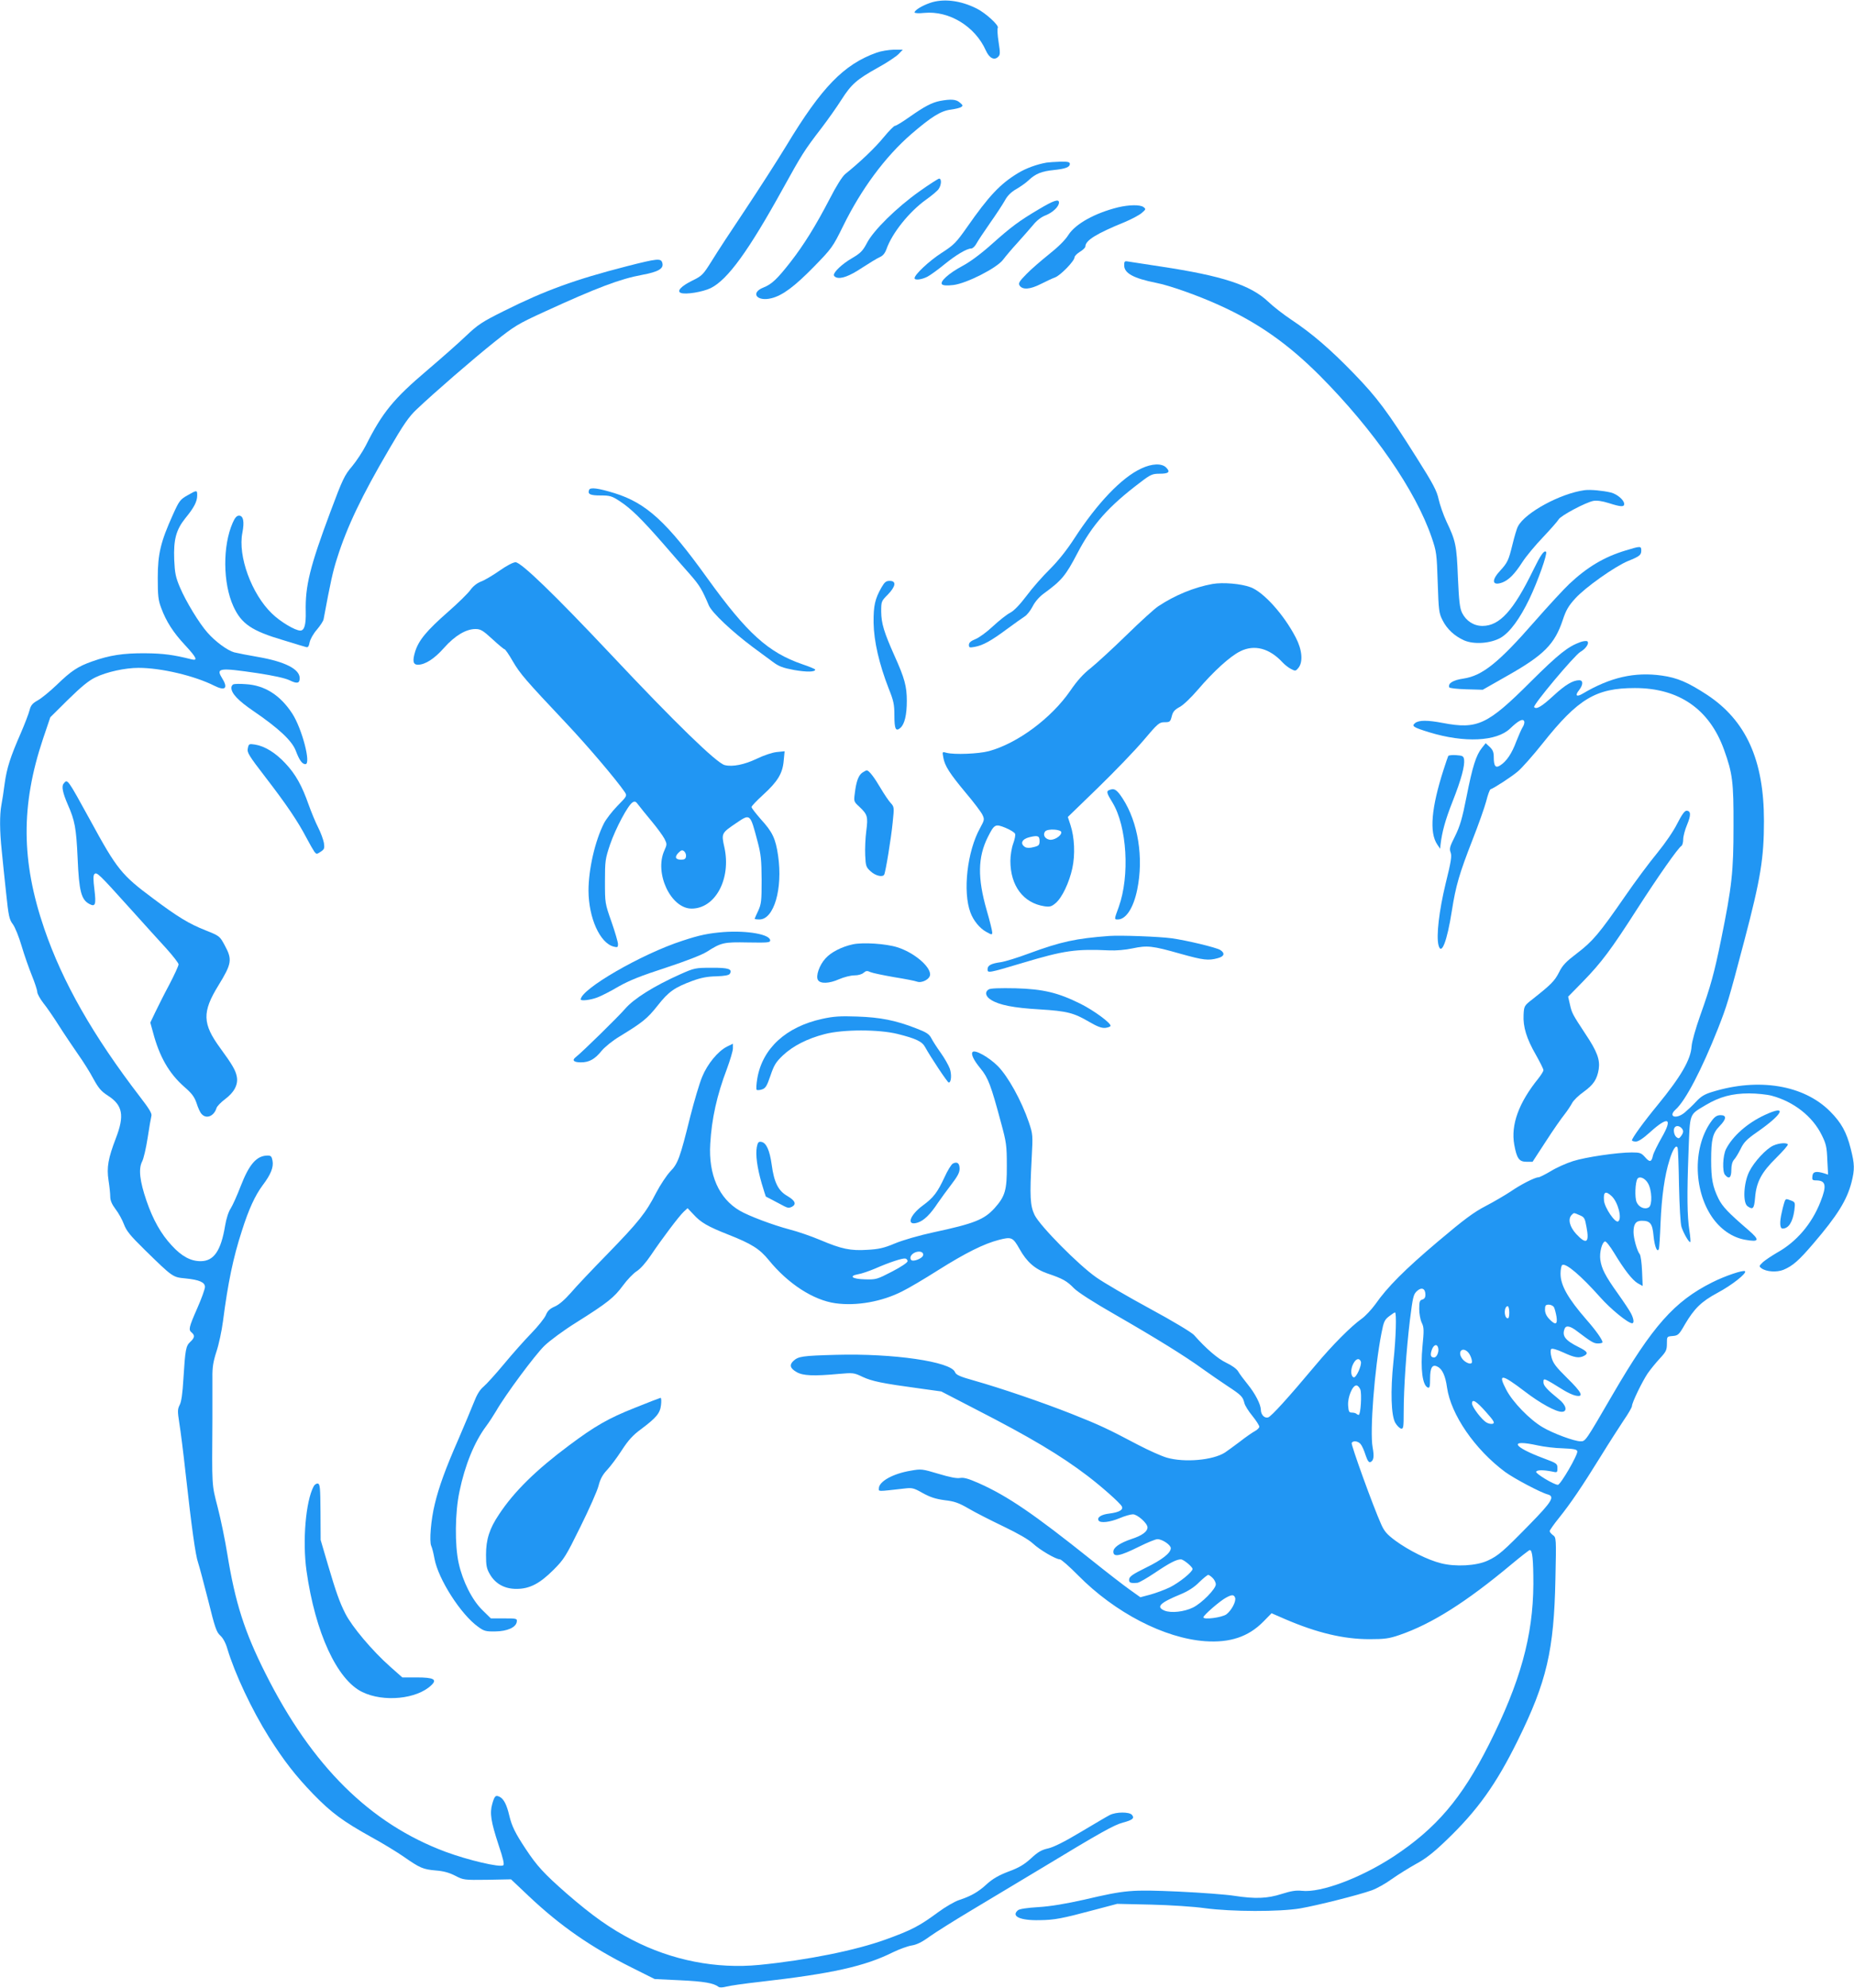 <?xml version="1.0" standalone="no"?>
<!DOCTYPE svg PUBLIC "-//W3C//DTD SVG 20010904//EN"
 "http://www.w3.org/TR/2001/REC-SVG-20010904/DTD/svg10.dtd">
<svg version="1.0" xmlns="http://www.w3.org/2000/svg"
 width="1194pt" height="1280pt" viewBox="0 0 1194 1280"
 preserveAspectRatio="xMidYMid meet">
<g transform="translate(0,1280) scale(0.1,-0.1)"
fill="#2196f3" stroke="none">
<path d="M5989 12781 c-52 -18 -99 -47 -99 -61 0 -5 26 -7 63 -3 160 15 327
-87 396 -242 22 -49 54 -66 79 -41 14 13 14 25 3 96 -7 44 -9 85 -5 91 9 15
-77 94 -134 123 -106 54 -218 67 -303 37z"/>
<path d="M5645 12461 c-211 -76 -353 -222 -579 -596 -60 -99 -180 -285 -265
-413 -86 -128 -183 -276 -216 -330 -58 -93 -64 -98 -127 -129 -71 -35 -102
-68 -73 -79 31 -12 140 6 192 31 109 54 243 238 467 644 120 217 136 243 246
386 42 55 100 137 129 183 64 100 98 130 234 206 59 32 118 72 133 87 l28 29
-60 0 c-32 -1 -81 -9 -109 -19z"/>
<path d="M6053 12150 c-53 -11 -99 -35 -197 -104 -44 -31 -85 -56 -92 -56 -7
0 -40 -34 -74 -75 -54 -66 -148 -156 -246 -235 -19 -15 -58 -77 -101 -161 -90
-173 -165 -294 -252 -406 -86 -110 -121 -143 -174 -164 -87 -34 -43 -93 52
-69 71 18 148 75 274 204 114 117 120 125 187 261 117 238 270 445 438 591
130 112 191 150 254 158 29 4 60 11 68 17 13 8 11 12 -9 29 -24 21 -57 23
-128 10z"/>
<path d="M6740 11753 c-63 -11 -132 -36 -183 -67 -116 -70 -189 -148 -330
-350 -69 -98 -83 -113 -164 -165 -79 -51 -173 -139 -173 -162 0 -15 44 -10 82
9 19 10 69 46 109 79 75 61 145 103 174 103 9 0 24 14 33 31 9 17 49 77 88
133 39 55 82 121 96 146 16 30 40 54 74 73 27 16 63 41 79 57 45 42 83 57 160
65 78 8 105 19 105 40 0 12 -14 15 -62 14 -35 -1 -74 -4 -88 -6z"/>
<path d="M5920 11567 c-145 -103 -295 -250 -337 -332 -27 -51 -41 -65 -97 -98
-62 -36 -116 -87 -116 -108 0 -5 7 -12 15 -15 31 -12 86 8 167 62 46 30 97 61
113 68 21 9 34 25 44 52 36 103 147 242 257 320 35 25 71 55 79 67 18 26 20
67 3 67 -7 -1 -65 -38 -128 -83z"/>
<path d="M6689 11452 c-128 -76 -175 -111 -303 -225 -67 -60 -138 -113 -187
-139 -90 -48 -149 -102 -132 -119 7 -7 32 -9 73 -4 85 10 281 110 320 163 15
20 56 69 91 107 35 39 81 91 102 116 24 30 53 52 82 63 45 18 85 56 85 82 0
25 -34 14 -131 -44z"/>
<path d="M7200 11465 c-149 -37 -273 -106 -319 -177 -21 -34 -67 -79 -125
-125 -50 -40 -116 -97 -146 -128 -45 -46 -53 -58 -44 -73 19 -29 67 -26 136 9
34 17 76 37 93 43 35 13 125 106 125 129 0 8 16 24 35 36 19 11 35 27 35 34 0
39 71 83 253 157 43 18 92 44 109 58 28 24 29 26 12 39 -22 16 -92 15 -164 -2z"/>
<path d="M4034 11085 c-331 -85 -524 -155 -788 -287 -143 -71 -169 -89 -245
-161 -47 -45 -158 -143 -245 -217 -222 -188 -293 -275 -400 -488 -20 -39 -60
-100 -89 -135 -48 -56 -61 -83 -139 -292 -132 -353 -163 -478 -159 -643 2 -85
-9 -122 -35 -122 -33 0 -129 57 -183 110 -131 126 -220 370 -190 520 14 72 6
110 -22 110 -14 0 -26 -13 -40 -45 -66 -149 -64 -390 4 -539 52 -113 118 -158
322 -218 71 -22 137 -42 146 -44 12 -4 18 3 23 30 4 20 24 56 46 81 22 26 42
56 44 68 44 237 60 310 87 393 64 203 158 400 335 702 92 158 127 209 177 256
116 110 362 323 501 434 129 103 150 116 325 196 338 155 485 210 625 236 108
20 143 41 131 79 -9 29 -32 27 -231 -24z"/>
<path d="M7240 11091 c0 -50 60 -83 205 -112 85 -16 271 -82 405 -143 251
-113 445 -250 650 -455 348 -350 616 -738 720 -1041 31 -91 33 -104 39 -290 6
-181 8 -198 31 -243 29 -58 77 -102 139 -130 64 -28 171 -20 236 17 59 35 123
122 185 251 54 113 117 291 107 302 -13 12 -35 -20 -82 -116 -128 -263 -217
-361 -328 -361 -56 0 -105 32 -131 84 -15 31 -20 74 -27 230 -8 206 -14 233
-74 359 -20 43 -42 107 -50 142 -11 53 -34 98 -141 267 -189 300 -255 388
-404 542 -154 159 -271 259 -403 347 -51 34 -118 86 -149 116 -114 108 -296
167 -693 227 -93 14 -185 28 -202 31 -31 6 -33 4 -33 -24z"/>
<path d="M7351 9784 c-127 -58 -284 -223 -431 -449 -51 -79 -106 -147 -159
-200 -45 -44 -112 -120 -149 -170 -44 -58 -81 -97 -106 -110 -22 -11 -71 -50
-111 -87 -39 -37 -90 -74 -113 -83 -30 -12 -42 -23 -42 -37 0 -18 4 -19 37
-13 54 10 106 39 207 114 49 36 101 73 115 82 14 8 37 37 51 64 15 30 43 62
70 82 117 85 143 116 218 260 98 187 200 302 408 459 64 49 76 54 122 54 59 0
71 11 42 40 -28 28 -91 26 -159 -6z"/>
<path d="M3794 9646 c-11 -28 7 -36 74 -36 60 0 73 -4 122 -36 72 -47 138
-111 279 -272 64 -74 144 -166 179 -205 59 -68 74 -94 117 -195 20 -47 149
-168 284 -269 42 -31 99 -73 126 -93 41 -31 66 -40 140 -54 82 -14 135 -13
135 3 0 3 -37 19 -82 34 -221 76 -357 200 -611 552 -262 365 -394 486 -600
550 -104 32 -156 39 -163 21z"/>
<path d="M10205 9644 c-156 -21 -384 -145 -429 -233 -8 -14 -23 -66 -35 -115
-26 -106 -32 -118 -82 -173 -57 -62 -48 -97 17 -73 41 16 79 54 129 132 24 37
84 109 133 160 49 52 94 103 100 114 13 24 175 110 224 119 21 4 57 -1 98 -14
78 -25 100 -26 100 -6 0 25 -44 63 -86 74 -51 12 -131 20 -169 15z"/>
<path d="M1206 9610 c-46 -26 -53 -36 -93 -125 -78 -173 -97 -251 -97 -405 0
-115 3 -144 22 -194 32 -87 78 -159 155 -241 74 -80 83 -101 40 -90 -115 29
-182 38 -298 39 -142 1 -230 -13 -340 -52 -94 -33 -136 -61 -230 -152 -44 -42
-99 -87 -123 -100 -34 -19 -44 -32 -52 -64 -6 -23 -31 -88 -56 -146 -67 -153
-90 -224 -104 -325 -6 -49 -16 -112 -21 -138 -12 -64 -11 -170 2 -292 5 -55
18 -177 28 -271 16 -154 21 -175 44 -205 14 -19 39 -81 56 -139 17 -58 47
-143 66 -190 19 -47 35 -95 35 -107 0 -11 18 -44 39 -71 22 -27 68 -94 102
-148 35 -55 90 -136 121 -181 32 -45 77 -116 99 -158 34 -62 51 -82 95 -110
94 -61 107 -127 50 -274 -49 -128 -60 -187 -47 -271 6 -38 11 -85 11 -104 0
-25 10 -49 34 -81 19 -24 43 -68 54 -97 16 -43 41 -74 133 -164 183 -179 181
-177 263 -185 90 -9 126 -25 126 -55 0 -13 -22 -75 -50 -138 -55 -125 -57
-138 -35 -156 21 -18 19 -33 -10 -60 -28 -26 -32 -49 -44 -240 -5 -90 -13
-146 -24 -166 -14 -28 -14 -40 -2 -118 8 -48 26 -191 40 -319 39 -351 64 -532
81 -579 8 -24 37 -133 65 -243 43 -174 53 -203 77 -225 18 -16 35 -47 46 -85
48 -160 157 -393 269 -571 95 -150 170 -247 285 -366 117 -120 190 -174 375
-277 70 -38 163 -95 205 -124 106 -74 126 -83 209 -90 50 -4 86 -14 125 -34
52 -27 56 -28 206 -26 l153 3 112 -106 c205 -194 403 -331 663 -461 l150 -75
165 -8 c151 -7 215 -18 246 -42 7 -6 26 -5 50 1 21 6 119 20 218 31 465 53
674 100 855 190 41 20 96 40 121 44 32 5 66 21 115 57 38 27 157 102 264 166
107 64 312 187 455 273 388 235 470 280 526 295 63 17 77 28 59 50 -17 20
-101 20 -143 -1 -18 -9 -102 -59 -188 -110 -105 -63 -174 -97 -209 -105 -41
-9 -65 -22 -110 -64 -44 -40 -77 -60 -145 -85 -63 -24 -101 -46 -139 -80 -55
-51 -102 -78 -181 -104 -27 -9 -88 -44 -135 -79 -118 -87 -169 -114 -335 -174
-193 -70 -503 -133 -815 -164 -277 -27 -563 29 -818 161 -143 74 -257 155
-422 298 -146 128 -192 178 -264 287 -69 104 -90 148 -106 215 -16 69 -35 106
-60 120 -28 15 -35 8 -50 -45 -17 -60 -8 -114 41 -264 30 -89 38 -125 30 -131
-24 -14 -225 33 -371 87 -486 181 -861 552 -1160 1148 -136 270 -195 456 -246
769 -14 88 -42 224 -62 301 -39 152 -37 125 -34 570 0 99 0 218 0 265 -1 66 5
103 26 168 15 45 34 133 42 195 32 248 66 411 121 580 45 143 86 230 134 295
53 70 72 117 64 159 -5 27 -10 33 -31 33 -71 0 -119 -55 -174 -197 -23 -60
-52 -124 -64 -143 -14 -20 -29 -67 -36 -110 -27 -164 -73 -230 -158 -230 -64
0 -122 31 -186 101 -69 74 -121 166 -163 289 -43 126 -52 204 -28 251 10 19
26 88 36 154 10 66 21 129 24 140 5 15 -14 46 -71 120 -305 397 -501 741 -619
1086 -149 435 -151 795 -8 1222 l47 139 115 114 c85 83 132 122 176 143 72 35
191 61 277 61 146 0 361 -51 488 -115 72 -36 91 -16 49 51 -39 63 -16 66 229
30 104 -16 178 -32 207 -46 49 -24 65 -20 65 14 0 58 -95 106 -267 136 -65 11
-135 25 -155 30 -43 12 -120 68 -171 126 -53 59 -140 202 -178 292 -28 66 -33
92 -37 178 -5 130 12 193 72 268 56 68 76 107 76 146 0 36 -1 36 -64 0z"/>
<path d="M10470 9256 c-137 -41 -247 -106 -364 -216 -32 -30 -134 -140 -226
-245 -229 -262 -334 -346 -455 -364 -68 -10 -100 -30 -92 -56 2 -6 48 -11 110
-13 l106 -3 160 91 c235 133 304 203 356 360 20 61 37 90 80 137 64 71 255
206 340 241 75 30 85 39 85 68 0 29 -5 29 -100 0z"/>
<path d="M3216 9125 c-43 -30 -97 -62 -120 -70 -25 -10 -51 -31 -67 -54 -15
-21 -79 -84 -143 -140 -139 -122 -189 -183 -212 -255 -19 -62 -14 -86 18 -86
47 1 105 38 167 108 70 79 142 122 203 122 33 0 48 -9 109 -65 39 -36 74 -65
78 -65 5 0 29 -35 53 -77 48 -82 81 -120 343 -398 137 -145 320 -360 378 -444
16 -25 16 -26 -47 -90 -35 -36 -73 -86 -86 -111 -58 -114 -100 -297 -100 -435
1 -176 74 -338 163 -360 24 -6 27 -4 27 16 0 13 -19 78 -42 144 -42 119 -42
121 -42 260 0 133 2 145 33 238 36 104 115 253 145 271 14 9 21 6 37 -16 11
-15 50 -63 85 -105 36 -43 73 -94 83 -113 17 -34 17 -37 0 -75 -67 -146 41
-375 175 -375 153 0 256 192 211 395 -20 90 -19 91 77 156 90 61 89 62 136
-116 23 -86 26 -121 27 -250 0 -135 -2 -155 -22 -199 -13 -27 -23 -50 -23 -52
0 -2 14 -4 31 -4 93 0 151 197 120 411 -16 110 -36 152 -110 233 -33 38 -61
73 -61 80 0 6 34 42 75 79 93 85 125 137 132 218 l6 62 -50 -5 c-30 -3 -83
-21 -129 -43 -79 -38 -157 -54 -207 -41 -52 13 -321 274 -737 717 -359 381
-574 589 -610 589 -15 0 -59 -23 -104 -55z m1202 -1839 c-2 -16 -10 -21 -32
-21 -37 0 -43 18 -16 45 17 17 24 19 36 9 8 -7 14 -22 12 -33z"/>
<path d="M5677 9018 c-42 -74 -52 -117 -51 -228 2 -119 36 -266 98 -425 31
-77 36 -101 36 -172 0 -87 9 -106 39 -79 27 24 41 84 41 173 0 94 -14 146 -79
290 -68 153 -85 208 -86 285 0 66 1 68 43 110 51 53 56 88 12 88 -24 0 -33 -8
-53 -42z"/>
<path d="M7808 9040 c-117 -21 -243 -73 -348 -143 -25 -16 -117 -100 -205
-186 -88 -86 -192 -181 -230 -212 -49 -38 -89 -83 -132 -146 -122 -177 -340
-339 -524 -389 -67 -18 -223 -24 -273 -11 -28 8 -28 8 -21 -30 9 -54 41 -103
145 -228 51 -60 99 -124 107 -141 14 -29 13 -34 -15 -85 -83 -149 -113 -410
-62 -545 19 -51 59 -100 100 -123 38 -21 40 -21 40 -4 0 11 -16 75 -36 144
-59 206 -57 339 7 468 43 85 48 88 115 61 31 -13 58 -30 61 -38 4 -8 -2 -37
-12 -64 -10 -27 -18 -77 -18 -111 0 -160 83 -271 219 -292 35 -5 46 -2 72 20
42 35 88 133 108 225 19 88 14 199 -12 278 l-17 52 195 189 c107 104 239 241
293 305 92 109 101 116 135 116 34 0 37 3 46 37 7 30 18 43 51 61 25 13 75 62
118 112 99 116 207 215 273 247 91 45 188 19 272 -72 14 -15 38 -34 54 -42 28
-15 31 -14 48 7 31 38 24 117 -17 195 -76 147 -207 293 -291 324 -61 23 -179
33 -246 21z m-973 -1599 c0 -24 -50 -54 -78 -47 -30 7 -42 33 -26 53 16 19
104 14 104 -6z m-140 -56 c0 -26 -5 -31 -38 -39 -25 -7 -44 -6 -55 0 -35 22
-21 52 29 64 53 13 64 8 64 -25z"/>
<path d="M10178 8666 c-79 -28 -141 -77 -320 -255 -278 -278 -343 -308 -565
-266 -99 19 -154 19 -179 0 -25 -20 -13 -28 91 -60 226 -69 433 -59 520 24 53
51 83 67 91 47 3 -8 -1 -25 -10 -38 -8 -13 -26 -54 -41 -92 -28 -76 -62 -127
-102 -153 -31 -21 -43 -7 -43 53 0 31 -6 46 -26 65 l-26 24 -24 -30 c-38 -47
-61 -121 -99 -313 -28 -143 -43 -192 -74 -255 -34 -67 -38 -81 -29 -105 9 -23
3 -60 -32 -201 -42 -174 -61 -336 -46 -396 18 -71 55 22 86 220 26 165 48 239
134 460 37 94 76 204 87 245 10 41 23 76 28 78 24 8 136 81 177 116 25 21 97
102 159 180 229 288 343 356 594 356 284 0 480 -136 574 -397 55 -153 62 -207
61 -493 0 -292 -10 -386 -80 -730 -43 -211 -67 -300 -135 -490 -29 -82 -53
-167 -55 -197 -5 -85 -69 -195 -219 -378 -89 -108 -165 -213 -165 -227 0 -4
11 -8 25 -8 16 0 47 20 90 59 119 108 150 94 76 -34 -27 -48 -53 -100 -56
-116 -9 -42 -21 -44 -51 -9 -24 27 -33 30 -85 30 -93 0 -298 -30 -379 -56 -41
-13 -105 -41 -142 -64 -37 -22 -73 -40 -80 -40 -23 0 -115 -47 -180 -92 -35
-23 -106 -65 -160 -93 -77 -40 -139 -86 -307 -228 -214 -181 -326 -293 -404
-405 -25 -34 -64 -76 -88 -93 -68 -48 -191 -172 -297 -299 -176 -210 -284
-329 -305 -336 -23 -7 -47 17 -47 50 -1 34 -36 103 -84 162 -25 31 -53 68 -62
84 -10 17 -41 39 -77 56 -55 26 -131 92 -208 179 -16 17 -135 89 -285 170
-142 77 -296 167 -343 200 -115 80 -363 331 -398 402 -29 61 -32 116 -19 363
8 153 8 156 -18 234 -48 140 -133 294 -200 362 -57 57 -146 107 -162 91 -13
-13 7 -54 51 -107 49 -60 67 -107 132 -350 34 -124 37 -146 37 -275 1 -159
-11 -198 -80 -275 -66 -72 -129 -98 -391 -154 -93 -20 -200 -51 -250 -72 -71
-30 -105 -37 -177 -41 -109 -7 -166 5 -303 63 -57 24 -146 55 -198 68 -109 29
-263 87 -321 121 -134 78 -202 232 -190 430 9 161 43 314 107 482 21 57 39
117 39 133 l0 30 -39 -19 c-58 -30 -125 -111 -159 -194 -17 -40 -51 -155 -77
-257 -66 -266 -79 -302 -129 -353 -23 -25 -64 -86 -91 -138 -66 -129 -112
-186 -314 -394 -97 -99 -203 -211 -235 -249 -39 -44 -75 -76 -103 -88 -32 -14
-47 -28 -58 -56 -9 -20 -51 -73 -94 -117 -43 -44 -122 -133 -175 -197 -54 -65
-113 -130 -132 -146 -24 -20 -43 -51 -63 -103 -16 -41 -61 -147 -99 -236 -83
-189 -126 -308 -152 -417 -25 -101 -36 -240 -23 -269 6 -12 15 -49 21 -82 24
-132 170 -360 281 -439 38 -28 50 -31 111 -30 77 1 133 26 138 62 3 21 0 22
-82 22 l-85 0 -54 53 c-66 64 -127 185 -153 302 -26 116 -24 327 5 462 35 170
96 318 170 418 21 28 50 73 66 100 58 102 251 362 311 420 34 33 126 101 205
150 202 127 244 161 300 237 27 37 67 79 89 93 24 15 60 56 91 102 72 107 182
253 212 281 l25 23 38 -40 c47 -52 92 -78 224 -130 150 -59 202 -92 260 -163
125 -154 288 -259 430 -279 136 -19 300 10 431 77 41 20 144 81 229 135 178
112 296 171 393 196 81 21 90 17 132 -57 47 -85 100 -131 180 -159 100 -34
125 -48 171 -95 24 -25 128 -92 265 -170 266 -153 453 -269 563 -349 45 -32
117 -82 161 -111 90 -59 99 -69 109 -110 4 -16 27 -53 52 -83 24 -30 44 -61
44 -69 0 -7 -13 -20 -28 -28 -15 -8 -59 -38 -97 -68 -39 -29 -82 -61 -96 -70
-78 -50 -261 -66 -375 -33 -32 9 -115 46 -184 82 -197 104 -248 128 -427 199
-195 77 -457 166 -626 214 -97 27 -120 38 -127 56 -26 67 -398 121 -763 111
-222 -6 -245 -10 -277 -39 -28 -26 -22 -48 20 -72 40 -24 110 -27 271 -12 93
8 98 8 154 -19 60 -28 126 -42 363 -74 l144 -20 226 -117 c347 -178 543 -295
715 -426 92 -70 208 -173 221 -196 13 -22 -15 -39 -79 -47 -53 -6 -82 -25 -70
-45 11 -18 73 -11 135 15 33 14 71 25 86 25 29 0 94 -58 94 -84 0 -27 -35 -53
-103 -75 -76 -26 -117 -54 -117 -82 0 -37 43 -28 164 32 54 27 108 49 120 49
31 0 86 -37 86 -58 0 -31 -56 -75 -163 -127 -79 -39 -103 -55 -105 -72 -3 -23
6 -28 53 -24 11 1 63 31 115 66 92 62 137 85 165 85 17 0 75 -48 75 -62 0 -19
-84 -87 -146 -118 -33 -16 -90 -37 -126 -47 l-64 -17 -70 50 c-38 27 -148 112
-244 189 -373 298 -541 413 -728 496 -66 29 -95 37 -119 33 -22 -4 -67 5 -140
27 -104 31 -110 32 -177 20 -116 -19 -206 -70 -206 -114 0 -21 -14 -21 164 -1
50 6 60 4 118 -29 49 -27 83 -38 141 -46 63 -7 91 -17 155 -54 42 -25 143 -76
224 -115 92 -44 162 -84 190 -110 45 -42 148 -102 174 -102 8 0 61 -46 117
-103 238 -241 556 -405 818 -424 160 -11 278 28 374 125 l54 55 85 -37 c209
-90 380 -130 546 -130 98 0 126 4 193 27 207 71 429 211 722 456 60 50 113 91
117 91 17 0 23 -62 23 -220 -2 -334 -84 -630 -286 -1032 -176 -349 -340 -540
-614 -721 -211 -138 -468 -235 -591 -221 -37 4 -69 -1 -129 -20 -93 -30 -170
-33 -308 -12 -50 8 -211 20 -357 27 -305 13 -338 11 -607 -52 -121 -27 -216
-43 -295 -48 -71 -4 -123 -12 -132 -20 -47 -39 14 -67 139 -64 97 1 143 10
360 68 l140 37 220 -5 c121 -3 276 -13 345 -23 172 -23 480 -24 615 -1 109 19
372 85 459 116 31 11 89 43 130 73 41 29 112 73 157 98 60 32 113 74 191 149
203 194 323 362 463 646 186 377 233 579 242 1038 6 266 5 268 -16 283 -11 8
-21 20 -21 26 0 5 27 44 61 86 73 91 146 198 269 397 51 83 117 185 146 229
30 43 54 85 54 93 0 22 65 156 101 210 18 26 54 70 79 97 40 43 45 54 45 95 0
46 0 46 37 49 35 3 41 8 79 75 61 103 106 147 210 203 92 49 190 126 177 139
-10 10 -129 -30 -212 -72 -243 -122 -383 -280 -641 -723 -175 -301 -174 -300
-206 -300 -40 0 -178 51 -245 91 -83 49 -193 162 -234 242 -55 105 -31 103
121 -13 98 -75 198 -130 237 -130 39 0 29 44 -20 82 -72 58 -98 86 -98 107 0
31 -2 32 132 -51 25 -15 59 -31 76 -34 55 -11 39 21 -56 114 -72 71 -90 95
-100 132 -7 27 -8 48 -2 54 6 6 36 -3 78 -22 73 -34 101 -38 133 -22 30 16 23
28 -33 56 -87 43 -110 72 -92 118 9 25 37 19 83 -17 90 -68 105 -77 132 -77
16 0 29 3 29 8 0 16 -43 77 -103 145 -119 137 -167 221 -167 296 0 27 5 53 11
56 23 15 121 -69 244 -207 68 -77 180 -168 206 -168 14 0 11 28 -7 63 -9 18
-47 75 -84 127 -83 116 -106 162 -114 220 -6 47 11 111 30 117 7 2 33 -31 59
-74 66 -109 117 -175 153 -196 l31 -17 -4 95 c-2 53 -9 102 -15 110 -17 20
-40 103 -40 142 0 52 15 73 53 73 55 0 69 -18 76 -98 7 -70 25 -113 35 -81 2
8 7 82 10 164 7 168 26 307 58 407 21 70 44 102 52 77 3 -8 7 -117 9 -244 3
-129 9 -245 16 -265 13 -41 50 -104 57 -97 2 2 0 35 -6 73 -15 97 -16 232 -6
501 10 264 2 242 111 308 89 53 170 75 279 75 50 0 116 -7 146 -15 142 -38
263 -133 322 -253 28 -56 33 -78 36 -160 l5 -95 -24 8 c-53 16 -74 12 -77 -17
-3 -24 0 -28 22 -28 65 0 72 -32 30 -138 -56 -143 -155 -258 -279 -327 -34
-20 -75 -47 -91 -61 -26 -25 -27 -27 -10 -40 32 -23 98 -27 141 -10 60 25 99
59 193 169 155 181 216 279 246 395 21 83 20 117 -5 215 -27 108 -61 169 -134
242 -169 169 -459 217 -757 125 -51 -15 -74 -30 -105 -63 -21 -23 -54 -54 -72
-69 -55 -47 -112 -29 -60 18 64 57 168 257 272 519 59 150 69 183 171 570 105
399 126 530 126 770 0 391 -115 645 -366 811 -124 81 -192 110 -291 124 -175
25 -333 -11 -510 -116 -40 -24 -52 -13 -24 22 27 35 28 64 1 64 -41 0 -90 -30
-164 -98 -76 -70 -111 -92 -126 -75 -11 11 259 333 298 356 35 20 58 55 45 67
-4 5 -24 3 -45 -4z m650 -3128 c16 -16 15 -30 -2 -53 -12 -16 -16 -17 -30 -6
-16 14 -22 52 -9 64 10 11 28 8 41 -5z m-215 -356 c26 -44 29 -140 6 -155 -26
-17 -65 0 -79 33 -13 30 -9 127 5 150 13 20 49 5 68 -28z m-234 -83 c42 -39
69 -147 42 -163 -19 -12 -87 88 -91 134 -5 57 10 65 49 29z m-206 -123 c30
-12 34 -19 44 -75 20 -103 0 -117 -66 -46 -43 47 -55 97 -29 123 15 15 12 15
51 -2z m-4229 -261 c-8 -19 -63 -40 -75 -28 -15 15 0 41 29 51 30 10 54 -2 46
-23z m-99 -35 c0 -9 -42 -37 -100 -67 -97 -50 -102 -52 -174 -50 -83 2 -108
21 -44 33 21 3 70 20 108 36 91 40 176 68 195 65 8 -1 15 -9 15 -17z m3335
-217 c0 -16 -7 -27 -20 -30 -17 -5 -20 -14 -20 -60 0 -30 7 -70 16 -89 15 -30
15 -49 5 -152 -14 -147 0 -253 35 -266 11 -4 14 7 14 58 0 72 15 95 49 76 30
-15 50 -60 60 -133 25 -175 179 -399 374 -544 59 -43 229 -133 275 -145 47
-13 26 -47 -115 -191 -171 -175 -204 -204 -272 -235 -73 -34 -208 -41 -301
-17 -85 21 -208 83 -293 145 -55 41 -72 60 -93 108 -52 116 -195 512 -189 522
10 16 40 12 57 -7 9 -10 23 -41 32 -70 12 -36 21 -50 31 -47 22 9 26 35 15 95
-19 100 12 508 57 736 14 73 20 86 49 108 18 14 35 25 38 25 11 0 6 -169 -10
-316 -20 -191 -15 -348 12 -395 11 -19 28 -35 37 -37 15 -3 17 8 17 105 0 154
17 401 40 593 19 152 23 167 46 188 30 27 54 16 54 -25z m828 -80 c5 -10 12
-37 16 -60 8 -52 -7 -57 -47 -15 -18 19 -27 39 -27 60 0 27 4 32 25 32 13 0
28 -8 33 -17z m-288 -34 c0 -28 -4 -39 -12 -37 -24 8 -22 78 2 78 5 0 10 -18
10 -41z m-458 -227 c7 -25 -9 -62 -26 -62 -22 0 -27 15 -15 49 12 34 34 41 41
13z m192 -28 c17 -17 32 -62 23 -70 -11 -11 -48 8 -63 32 -28 43 5 74 40 38z
m-690 -60 c8 -22 -30 -107 -46 -102 -20 7 -21 53 -3 87 17 34 39 40 49 15z
m-3 -181 c10 -28 2 -163 -11 -163 -3 0 -10 3 -14 7 -4 4 -17 8 -29 8 -19 0
-22 6 -25 47 -3 53 28 128 53 128 9 0 20 -12 26 -27z m808 -143 c50 -56 59
-71 46 -76 -9 -4 -28 -1 -41 7 -30 16 -94 100 -94 123 0 32 28 15 89 -54z
m333 -216 c40 -9 114 -18 163 -19 71 -3 91 -7 93 -19 5 -22 -108 -216 -125
-216 -25 0 -144 72 -140 84 4 12 44 13 100 2 36 -8 37 -8 37 22 0 28 -4 31
-87 62 -204 76 -228 125 -41 84z m-2092 -854 c11 -11 20 -29 20 -41 0 -29 -90
-121 -147 -149 -57 -28 -141 -37 -183 -20 -57 24 -31 50 105 106 46 19 87 45
118 77 27 26 53 47 58 47 5 0 18 -9 29 -20z m144 -126 c9 -23 -23 -83 -56
-108 -30 -21 -148 -36 -148 -19 0 13 106 105 145 126 38 21 51 21 59 1z"/>
<path d="M1503 8394 c-7 -3 -13 -13 -13 -22 0 -37 44 -83 142 -150 164 -112
249 -192 273 -256 23 -61 41 -86 62 -86 38 0 -22 229 -85 326 -77 118 -177
182 -299 189 -37 3 -74 2 -80 -1z"/>
<path d="M1596 7982 c-6 -27 5 -45 115 -188 134 -174 207 -282 263 -389 20
-38 43 -78 50 -88 14 -18 15 -18 41 -1 24 16 26 22 21 57 -4 21 -20 66 -37 99
-17 33 -44 99 -61 146 -43 123 -84 197 -150 267 -63 68 -133 111 -195 121 -39
6 -41 5 -47 -24z"/>
<path d="M9327 7933 c-2 -4 -16 -44 -30 -88 -79 -245 -93 -405 -41 -482 l19
-28 2 25 c10 85 31 161 78 280 56 142 79 229 74 270 -4 22 -9 25 -51 28 -25 2
-48 -1 -51 -5z"/>
<path d="M5553 7825 c-24 -17 -39 -56 -48 -133 -7 -51 -6 -54 28 -85 54 -51
58 -64 46 -157 -6 -45 -9 -115 -7 -157 3 -70 6 -77 36 -104 31 -28 75 -38 86
-21 9 15 45 234 55 337 10 97 10 100 -13 125 -13 14 -42 57 -65 96 -41 70 -75
114 -89 114 -4 0 -17 -7 -29 -15z"/>
<path d="M410 7755 c-15 -17 -6 -60 26 -134 46 -104 55 -151 64 -348 9 -211
23 -265 75 -293 39 -21 45 -5 33 93 -8 65 -8 91 0 99 15 15 28 3 226 -217 88
-98 196 -217 239 -264 42 -47 77 -92 77 -100 0 -9 -27 -68 -60 -131 -34 -63
-74 -144 -91 -179 l-31 -65 18 -65 c41 -155 103 -262 199 -347 51 -44 67 -66
81 -107 9 -29 23 -60 32 -69 30 -35 80 -15 96 37 3 12 28 37 54 57 60 44 87
95 77 146 -7 40 -30 79 -106 183 -116 158 -118 233 -12 405 86 140 90 166 40
258 -32 59 -33 60 -123 96 -107 42 -182 88 -339 206 -202 150 -232 187 -404
503 -149 271 -146 267 -171 236z"/>
<path d="M7143 7713 c-19 -7 -16 -20 22 -81 93 -154 112 -470 40 -671 -30 -82
-30 -81 -6 -81 52 0 101 74 125 193 42 204 6 432 -94 586 -38 58 -54 68 -87
54z"/>
<path d="M10802 7498 c-25 -50 -77 -126 -130 -191 -49 -59 -142 -184 -206
-277 -166 -240 -208 -290 -309 -367 -72 -55 -94 -77 -117 -124 -28 -55 -51
-78 -170 -172 -54 -42 -55 -44 -58 -101 -4 -77 19 -153 79 -257 27 -48 49 -92
49 -99 0 -7 -15 -31 -33 -54 -126 -156 -178 -298 -155 -426 16 -88 31 -110 78
-110 l40 0 86 132 c47 73 101 150 119 172 18 23 40 56 49 73 9 18 43 51 76 74
62 45 85 79 96 145 9 61 -10 114 -85 226 -84 128 -88 134 -101 193 l-11 48 94
96 c120 123 183 207 352 471 134 208 262 391 284 404 6 4 11 23 11 42 0 19 11
61 25 94 26 62 25 90 -4 90 -12 0 -31 -27 -59 -82z"/>
<path d="M4660 6799 c-98 -8 -153 -19 -265 -56 -263 -85 -655 -312 -655 -378
0 -11 63 -4 107 13 27 10 89 42 138 71 67 38 144 69 302 120 133 44 231 82
265 103 94 60 109 63 266 60 124 -2 142 -1 142 13 0 39 -146 65 -300 54z"/>
<path d="M7145 6774 c-216 -16 -313 -37 -519 -113 -72 -27 -153 -52 -181 -56
-64 -9 -85 -21 -85 -46 0 -25 4 -25 228 42 267 80 340 90 557 80 41 -2 103 3
149 13 95 20 126 17 309 -35 147 -41 179 -45 240 -28 42 11 48 32 15 53 -27
16 -213 61 -313 75 -81 11 -327 20 -400 15z"/>
<path d="M5493 6720 c-71 -15 -142 -51 -177 -91 -39 -42 -64 -114 -48 -139 15
-25 72 -23 135 5 32 14 76 25 99 25 25 0 49 7 60 17 15 13 23 14 44 4 14 -6
82 -20 150 -32 69 -11 136 -24 149 -29 32 -12 85 16 85 46 0 54 -106 142 -211
175 -72 23 -222 33 -286 19z"/>
<path d="M4385 6529 c-175 -78 -303 -159 -359 -224 -45 -52 -274 -277 -320
-313 -24 -19 -10 -32 35 -32 53 0 90 20 134 75 21 25 72 66 114 91 149 91 179
115 245 198 72 92 110 118 226 161 55 20 96 28 153 29 55 2 81 7 87 16 19 31
-9 40 -119 39 -102 0 -110 -2 -196 -40z"/>
<path d="M6368 6430 c-28 -17 -21 -46 15 -68 53 -33 143 -51 313 -61 178 -11
219 -22 320 -81 50 -29 78 -40 102 -38 18 2 33 8 34 13 3 18 -107 99 -193 142
-145 72 -240 95 -419 100 -101 2 -161 0 -172 -7z"/>
<path d="M5295 6240 c-233 -51 -385 -190 -418 -384 -6 -36 -8 -69 -4 -73 4 -3
20 -2 35 3 23 8 31 22 54 89 23 68 35 87 80 130 65 61 157 108 269 137 119 31
347 31 469 1 120 -30 159 -49 178 -85 34 -62 144 -228 152 -228 16 0 20 51 7
89 -8 22 -34 68 -59 103 -25 35 -52 77 -61 95 -14 26 -32 37 -97 62 -133 52
-232 71 -380 76 -109 4 -152 1 -225 -15z"/>
<path d="M11365 5621 c-112 -52 -206 -135 -249 -219 -21 -41 -25 -144 -7 -166
26 -31 41 -19 41 31 0 30 6 53 17 66 10 10 29 42 43 70 20 42 40 62 100 104
175 121 205 184 55 114z"/>
<path d="M11026 5587 c-123 -161 -123 -442 -1 -622 54 -79 130 -132 213 -147
93 -17 98 -3 21 63 -130 112 -166 150 -192 202 -37 76 -47 127 -47 247 0 135
10 174 54 219 45 46 47 71 7 71 -22 0 -37 -9 -55 -33z"/>
<path d="M4874 5415 c-9 -50 2 -132 31 -233 14 -47 26 -85 27 -86 2 -1 23 -12
48 -25 25 -13 57 -30 72 -38 21 -11 32 -11 48 -3 31 17 21 40 -30 70 -58 33
-85 88 -100 200 -13 94 -35 143 -67 148 -18 3 -23 -3 -29 -33z"/>
<path d="M11422 5425 c-47 -20 -126 -106 -157 -169 -36 -73 -42 -199 -11 -222
35 -25 43 -17 49 55 8 101 42 164 137 257 43 43 77 81 74 86 -8 12 -55 9 -92
-7z"/>
<path d="M6136 5308 c-10 -6 -34 -45 -53 -87 -45 -97 -71 -132 -138 -181 -90
-66 -110 -137 -33 -111 39 13 80 53 128 126 19 28 58 81 87 119 39 51 53 76
53 101 0 36 -16 48 -44 33z"/>
<path d="M11496 5071 c-3 -5 -13 -39 -21 -76 -15 -64 -13 -105 5 -105 39 0 65
41 76 118 6 49 5 52 -20 62 -33 12 -33 12 -40 1z"/>
<path d="M4089 3736 c-172 -68 -258 -118 -424 -242 -212 -158 -354 -297 -451
-444 -62 -92 -84 -162 -84 -261 0 -70 4 -89 25 -125 36 -62 95 -94 171 -94 85
0 150 34 239 123 67 67 79 86 173 277 56 113 109 232 117 265 11 43 26 70 54
100 21 22 64 79 95 127 42 65 72 98 124 136 100 75 123 103 129 156 3 25 2 46
-3 46 -5 -1 -79 -29 -165 -64z"/>
<path d="M2020 3230 c-51 -95 -73 -352 -46 -544 56 -397 196 -701 359 -780
137 -67 352 -46 445 44 39 37 15 50 -94 50 l-93 0 -78 69 c-116 103 -245 256
-289 342 -37 73 -61 141 -112 314 l-47 160 -1 180 c-1 157 -3 180 -17 183 -8
2 -21 -6 -27 -18z"/>
</g>
</svg>
